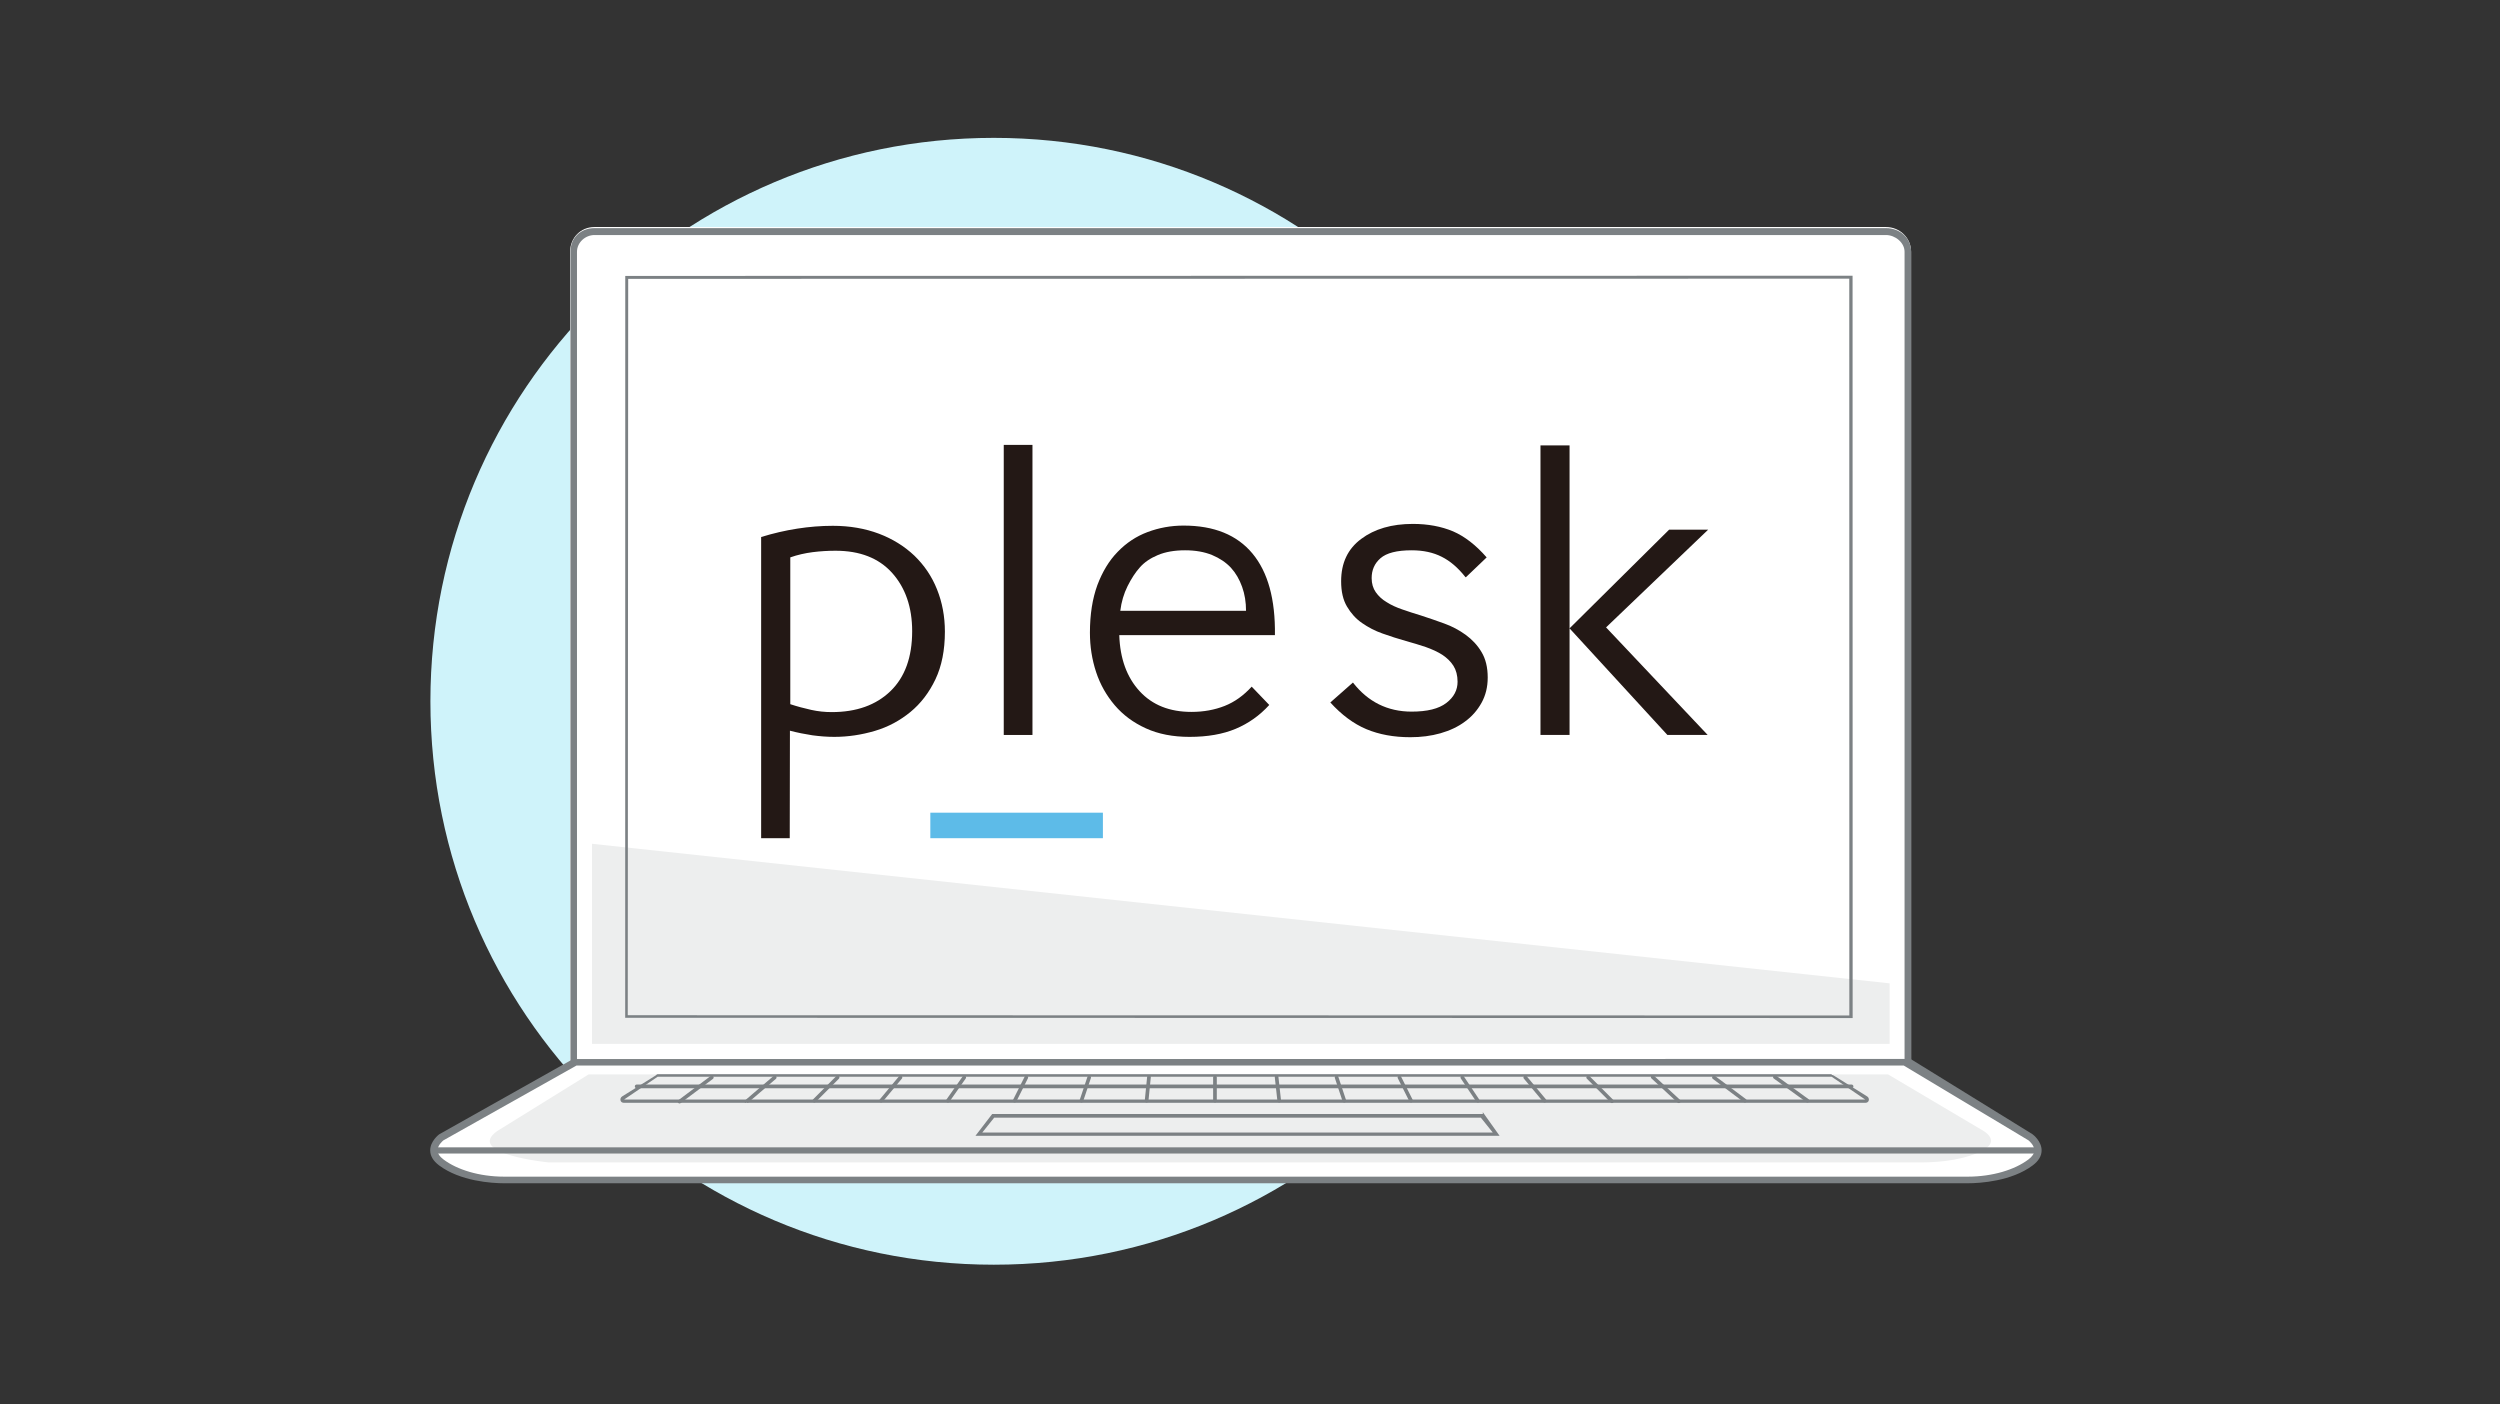 <?xml version="1.0" encoding="utf-8"?>
<!-- Generator: Adobe Illustrator 23.0.3, SVG Export Plug-In . SVG Version: 6.00 Build 0)  -->
<svg version="1.1" id="Ebene_1" xmlns="http://www.w3.org/2000/svg" xmlns:xlink="http://www.w3.org/1999/xlink" x="0px" y="0px"
	 viewBox="0 0 680 382" style="enable-background:new 0 0 680 382;" xml:space="preserve">
<rect x="0" y="0" width="680" height="382" fill="#333333" stroke="none"/>
<style type="text/css">
	.st0{fill-rule:evenodd;clip-rule:evenodd;fill:#CFF3FA;}
	.st1{fill-rule:evenodd;clip-rule:evenodd;fill:#FFFFFF;}
	.st2{fill:#7C8184;}
	.st3{fill-rule:evenodd;clip-rule:evenodd;fill:#EDEEEE;}
	.st4{fill:none;stroke:#7C8184;stroke-linecap:round;stroke-linejoin:round;stroke-miterlimit:10;}
	.st5{fill:#231815;}
	.st6{fill:#5DBBE8;}
</style>
<path class="st0" d="M270.32,37.5c84.64,0,153.25,68.61,153.25,153.25S354.96,344,270.32,344s-153.25-68.61-153.25-153.25
	C117.07,106.11,185.68,37.5,270.32,37.5z"/>
<g>
	<g>
		<path class="st1" d="M161.7,61.75h351.28c3.78,0,6.84,2.96,6.84,6.74v221.26H155.06V68.49C155.06,64.71,157.92,61.75,161.7,61.75z
			"/>
		<path class="st2" d="M512.98,63.93c2.52,0,5.06,2.05,5.06,4.56v219.54l-361.1,0.05V68.49c0-2.52,2.25-4.56,4.76-4.56L512.98,63.93
			 M161.7,62.05c-3.78,0-6.54,2.66-6.54,6.44v221.26h364.67V68.49c0-3.78-3.07-6.44-6.85-6.44H161.7z"/>
	</g>
	<g>
		<path class="st1" d="M156.54,288.82l-36.5,20.53c0,0-4.56,3.42,0,6.84c4.56,3.42,11.41,4.56,17.11,4.56s392.34,0,398.04,0
			s12.55-1.14,17.11-4.56s0-6.84,0-6.84l-34.22-20.53H156.54z"/>
		<path class="st2" d="M535.19,321.85H137.15c-3.42,0-11.98-0.56-17.71-4.86c-1.61-1.21-2.43-2.58-2.43-4.09
			c0-2.5,2.33-4.27,2.43-4.35c0.04-0.03,0.07-0.05,0.11-0.07l36.5-20.53c0.15-0.08,0.32,0.17,0.49,0.17h361.54
			c0.18,0,0.36-0.85,0.51-0.76l34.22,21.13c0.03,0.02,0.06,0.04,0.08,0.06c0.1,0.07,2.43,1.85,2.43,4.35c0,1.51-0.82,2.89-2.43,4.09
			C547.17,321.29,538.61,321.85,535.19,321.85z M120.6,310.18c-0.25,0.21-1.59,1.36-1.58,2.72c0,0.84,0.55,1.68,1.63,2.49
			c3.69,2.77,9.71,4.66,16.51,4.66h398.04c6.8,0,12.82-1.89,16.51-4.66c1.08-0.81,1.62-1.64,1.63-2.49c0-1.37-1.36-2.54-1.6-2.73
			l-33.93-20.35h-361L120.6,310.18z"/>
	</g>
	<path class="st3" d="M135.26,307.63l24.85-15.4h353.43l26,15.4c0,0,4.53,2.57,0,5.13c-4.53,2.57-11.33,3.42-16.99,3.42
		s-367.67,0-373.33,0C149.22,316.19,126.4,313.91,135.26,307.63z"/>
	<path class="st3" d="M513.98,267.47v16.47H161.02v-54.43L513.98,267.47z"/>
	<g>
		<g>
			<path class="st2" d="M503,75.8l0.02,200.41l-332.27-0.07l0.12-200.29 M503.9,75l-333.83,0.05l-0.02,201.79l333.87,0.07L503.9,75z
				"/>
		</g>
	</g>
	<g>
		<path class="st2" d="M402.79,304l3.23,4.04H267.19l3.23-4.04 M403.32,303H269.88l-4.56,5.94h142.57l-4.57-6.44V303z"/>
	</g>
	<path class="st2" d="M553.67,313.77H118.42c-0.55,0-1-0.45-1-1s0.45-0.7,1-0.7h435.25c0.55,0,1,0.15,1,0.7
		S554.22,313.77,553.67,313.77z"/>
	<g>
		<g>
			<path class="st2" d="M498.22,292.88l9.12,6.2h-337.6l9.12-6.2 M498.22,292.18H178.87c-0.19,0-0.37,0.25-0.53,0.35l-9.12,5.7
				c-0.38,0.24-0.55,0.69-0.43,1.12c0.12,0.43,0.52,0.62,0.96,0.62h337.59c0.45,0,0.84-0.2,0.96-0.62c0.12-0.43-0.05-0.89-0.43-1.12
				l-9.12-5.7c-0.16-0.1-0.35-0.15-0.53-0.15V292.18z"/>
		</g>
		<path class="st2" d="M503.63,296H173.17c-0.28,0-0.5-0.22-0.5-0.5s0.22-0.5,0.5-0.5h330.46c0.28,0,0.5,0.22,0.5,0.5
			S503.91,296,503.63,296z"/>
		<path class="st2" d="M184.83,300.14c-0.15,0-0.3-0.07-0.4-0.2c-0.17-0.22-0.12-0.53,0.1-0.7l8.78-6.58
			c0.22-0.17,0.53-0.12,0.7,0.1c0.17,0.22,0.12,0.53-0.1,0.7l-8.78,6.58C185.04,300.11,184.93,300.14,184.83,300.14z"/>
		<path class="st2" d="M203.14,299.64c-0.14,0-0.38,0.44-0.48,0.33c-0.18-0.21-0.16-0.53,0.05-0.71l7.68-6.58
			c0.21-0.18,0.52-0.15,0.71,0.05c0.18,0.21,0.16,0.53-0.05,0.71l-7.68,6.58C203.27,300.1,203.26,299.64,203.14,299.64z"/>
		<path class="st2" d="M221.51,299.88c-0.13,0-0.26-0.05-0.35-0.15c-0.2-0.19-0.2-0.51,0-0.71l6.31-6.32c0.2-0.2,0.51-0.2,0.71,0
			c0.2,0.19,0.2,0.51,0,0.71l-6.31,6.32C221.77,299.83,221.64,299.88,221.51,299.88z"/>
		<path class="st2" d="M239.67,299.88c-0.11,0-0.23-0.04-0.32-0.12c-0.21-0.18-0.24-0.49-0.06-0.71l5.26-6.32
			c0.18-0.21,0.49-0.24,0.7-0.06c0.21,0.18,0.24,0.49,0.06,0.71l-5.26,6.32C239.96,299.82,239.81,299.88,239.67,299.88z"/>
		<path class="st2" d="M257.83,299.88c-0.1,0-0.2-0.03-0.29-0.09c-0.23-0.16-0.28-0.47-0.12-0.7l4.44-6.32
			c0.16-0.23,0.47-0.28,0.7-0.12c0.23,0.16,0.28,0.47,0.12,0.7l-4.44,6.32C258.14,299.81,257.99,299.88,257.83,299.88z"/>
		<path class="st2" d="M275.99,299.88c-0.08,0-0.15-0.02-0.22-0.05c-0.25-0.12-0.35-0.42-0.22-0.67l3.16-6.32
			c0.12-0.25,0.42-0.35,0.67-0.22c0.25,0.12,0.35,0.42,0.22,0.67l-3.16,6.32C276.35,299.78,276.17,299.88,275.99,299.88z"/>
		<path class="st2" d="M294.15,299.88c-0.05,0-0.11-0.01-0.16-0.03c-0.26-0.09-0.4-0.37-0.32-0.63l2.11-6.32
			c0.09-0.26,0.37-0.4,0.63-0.32c0.26,0.09,0.4,0.37,0.32,0.63l-2.11,6.32C294.55,299.75,294.36,299.88,294.15,299.88z"/>
		<path class="st2" d="M311.88,299.88c-0.02,0-0.03,0-0.05,0c-0.27-0.03-0.48-0.27-0.45-0.55l0.64-6.43
			c0.03-0.27,0.28-0.47,0.55-0.45c0.27,0.03,0.48,0.27,0.45,0.55l-0.64,6.43C312.35,299.69,312.13,299.88,311.88,299.88z"/>
		<path class="st2" d="M474.61,299.88c-0.1,0-0.21-0.03-0.3-0.1l-8.42-6.32c-0.22-0.17-0.27-0.48-0.1-0.7s0.48-0.27,0.7-0.1
			l8.42,6.32c0.22,0.17,0.27,0.48,0.1,0.7C474.91,299.81,474.76,299.88,474.61,299.88z"/>
		<path class="st2" d="M456.64,300.04c-0.12,0-0.24-0.04-0.34-0.13l-7.11-6.59c-0.2-0.19-0.21-0.5-0.03-0.71
			c0.19-0.2,0.51-0.21,0.71-0.03l7.11,6.59c0.2,0.19,0.21,0.5,0.03,0.71C456.91,299.99,456.77,300.04,456.64,300.04z"/>
		<path class="st2" d="M438.45,300.04c-0.13,0-0.26-0.05-0.35-0.15l-6.47-6.48c-0.2-0.2-0.2-0.51,0-0.71c0.2-0.2,0.51-0.2,0.71,0
			l6.47,6.48c0.2,0.2,0.2,0.51,0,0.71C438.71,299.99,438.58,300.04,438.45,300.04z"/>
		<path class="st2" d="M420.13,299.88c-0.14,0-0.29-0.06-0.38-0.18l-5.26-6.32c-0.18-0.21-0.15-0.53,0.06-0.71
			c0.21-0.17,0.53-0.15,0.71,0.06l5.26,6.32c0.18,0.21,0.15,0.53-0.06,0.71C420.36,299.84,420.24,299.88,420.13,299.88z"/>
		<path class="st2" d="M401.97,299.88c-0.16,0-0.32-0.08-0.42-0.22l-4.21-6.32c-0.15-0.23-0.09-0.54,0.14-0.69
			c0.23-0.15,0.54-0.09,0.69,0.14l4.21,6.32c0.15,0.23,0.09,0.54-0.14,0.69C402.16,299.85,402.07,299.88,401.97,299.88z"/>
		<path class="st2" d="M383.81,299.88c-0.18,0-0.36-0.1-0.45-0.28l-3.16-6.32c-0.12-0.25-0.02-0.55,0.22-0.67
			c0.25-0.12,0.55-0.02,0.67,0.22l3.16,6.32c0.12,0.25,0.02,0.55-0.22,0.67C383.96,299.86,383.88,299.88,383.81,299.88z"/>
		<path class="st2" d="M365.65,299.88c-0.21,0-0.4-0.13-0.47-0.34l-2.1-6.32c-0.09-0.26,0.05-0.54,0.32-0.63
			c0.26-0.09,0.54,0.06,0.63,0.32l2.1,6.32c0.09,0.26-0.05,0.54-0.32,0.63C365.76,299.87,365.7,299.88,365.65,299.88z"/>
		<path class="st2" d="M347.95,299.88c-0.25,0-0.47-0.19-0.5-0.45l-0.71-6.43c-0.03-0.27,0.17-0.52,0.44-0.55
			c0.27-0.03,0.52,0.17,0.55,0.44l0.71,6.43c0.03,0.27-0.17,0.52-0.44,0.55C347.99,299.88,347.97,299.88,347.95,299.88z"/>
		<path class="st2" d="M330.47,299.88c-0.28,0-0.5-0.22-0.5-0.5v-6.32c0-0.28,0.22-0.5,0.5-0.5s0.5,0.22,0.5,0.5v6.32
			C330.97,299.66,330.75,299.88,330.47,299.88z"/>
		<path class="st2" d="M491.63,299.88c-0.1,0-0.21-0.03-0.29-0.09l-8.87-6.43c-0.22-0.16-0.27-0.48-0.11-0.7
			c0.16-0.23,0.48-0.27,0.7-0.11l8.87,6.43c0.22,0.16,0.27,0.48,0.11,0.7C491.94,299.81,491.78,299.88,491.63,299.88z"/>
	</g>
	<g>
		<path class="st4" d="M427.74,227.48"/>
	</g>
</g>
<g id="logo">
	<path class="st5" d="M214.81,227.99h-7.78v-81.92c6.53-2.02,13.18-3.05,19.5-3.05c4.6,0,8.77,0.73,12.55,2.15
		c3.74,1.42,6.96,3.44,9.63,5.97c2.66,2.58,4.73,5.59,6.15,9.15c1.42,3.52,2.15,7.39,2.15,11.52c0,5.03-0.86,9.37-2.58,12.98
		c-1.72,3.61-4,6.58-6.83,8.9c-2.84,2.32-6.02,4.04-9.63,5.11s-7.31,1.63-11.05,1.63c-2.02,0-4.04-0.17-5.97-0.43
		c-1.98-0.3-4.11-0.73-6.09-1.25L214.81,227.99z M248.11,171.68c0-6.53-1.85-11.82-5.46-15.86c-3.65-4.04-8.77-6.02-15.39-6.02
		c-2.11,0-4.17,0.13-6.23,0.39c-2.02,0.26-4.14,0.73-6.07,1.42v39.93c1.81,0.6,3.75,1.12,5.69,1.55s3.78,0.6,5.59,0.6
		c6.71,0,12.03-1.89,15.99-5.72C246.13,184.19,248.11,178.77,248.11,171.68"/>
	<rect x="273.02" y="121.01" class="st5" width="7.81" height="78.9"/>
	<path class="st5" d="M345.24,191.75c-2.62,2.88-5.67,5.03-9.15,6.49c-3.48,1.46-7.65,2.19-12.55,2.19c-4.51,0-8.47-0.77-11.86-2.32
		c-3.4-1.55-6.19-3.61-8.47-6.28c-2.23-2.62-3.95-5.63-5.07-9.03s-1.68-6.96-1.68-10.7c0-4.99,0.69-9.28,2.02-12.94
		c1.38-3.65,3.18-6.66,5.54-9.07c2.32-2.41,5.03-4.21,8.12-5.37c3.09-1.16,6.36-1.76,9.8-1.76c8.3,0,14.53,2.54,18.74,7.61
		s6.23,12.46,6.1,22.18h-42.34c0.21,6.4,2.06,11.48,5.54,15.26s8.17,5.63,14.1,5.63c3.31,0,6.32-0.56,9.03-1.63s5.16-2.84,7.35-5.24
		L345.24,191.75z M338.92,166.14c0-2.32-0.34-4.51-1.07-6.53s-1.72-3.74-3.05-5.2c-1.33-1.42-3.05-2.58-5.11-3.44
		c-2.11-0.86-4.56-1.29-7.35-1.29c-2.88,0-5.33,0.43-7.39,1.29s-3.7,1.98-4.9,3.35c-1.2,1.33-2.32,3.05-3.35,5.11
		s-1.68,4.3-1.98,6.71L338.92,166.14L338.92,166.14z"/>
	<path class="st5" d="M398.54,156.9c-1.98-2.49-4.08-4.3-6.4-5.46c-2.28-1.16-4.99-1.76-8.17-1.76c-4.04,0-6.83,0.73-8.47,2.15
		c-1.63,1.42-2.41,3.22-2.41,5.42c0,1.5,0.39,2.79,1.12,3.83s1.72,1.98,2.97,2.71c1.2,0.77,2.62,1.42,4.26,1.98
		c1.63,0.56,3.31,1.12,5.03,1.63c2.11,0.69,4.26,1.42,6.36,2.19c2.15,0.77,4.08,1.81,5.85,3.09c1.76,1.29,3.22,2.84,4.3,4.68
		c1.12,1.85,1.68,4.17,1.68,6.92c0,2.58-0.56,4.86-1.68,6.88s-2.62,3.74-4.51,5.11c-1.89,1.42-4.13,2.45-6.66,3.18
		c-2.58,0.73-5.29,1.07-8.21,1.07c-4.47,0-8.47-0.73-11.95-2.19s-6.75-3.91-9.8-7.26l6.15-5.42c4.08,5.24,9.41,7.91,15.95,7.91
		c4.26,0,7.39-0.77,9.46-2.36s3.05-3.52,3.05-5.76c0-1.72-0.39-3.18-1.12-4.34s-1.76-2.15-3.05-3.01c-1.29-0.82-2.79-1.5-4.51-2.11
		c-1.72-0.56-3.48-1.12-5.37-1.63c-2.15-0.6-4.26-1.29-6.32-2.02c-2.11-0.73-3.95-1.72-5.63-2.88s-3.01-2.66-4.08-4.47
		c-1.07-1.81-1.59-4.08-1.59-6.88c0-4.99,1.81-8.81,5.46-11.52c3.61-2.71,8.3-4.08,14.05-4.08c4.08,0,7.74,0.69,10.92,2.02
		c3.18,1.38,6.23,3.74,9.15,7.09l-5.67,5.42L398.54,156.9z"/>
	<path class="st5" d="M419.01,121.14h7.91v78.77h-7.91V121.14z M426.92,170.91L454,144.07h10.62l-27.77,26.58l27.64,29.26h-10.96
		L426.92,170.91z"/>
	<rect x="253.05" y="221.05" class="st6" width="46.94" height="6.94"/>
</g>
</svg>
